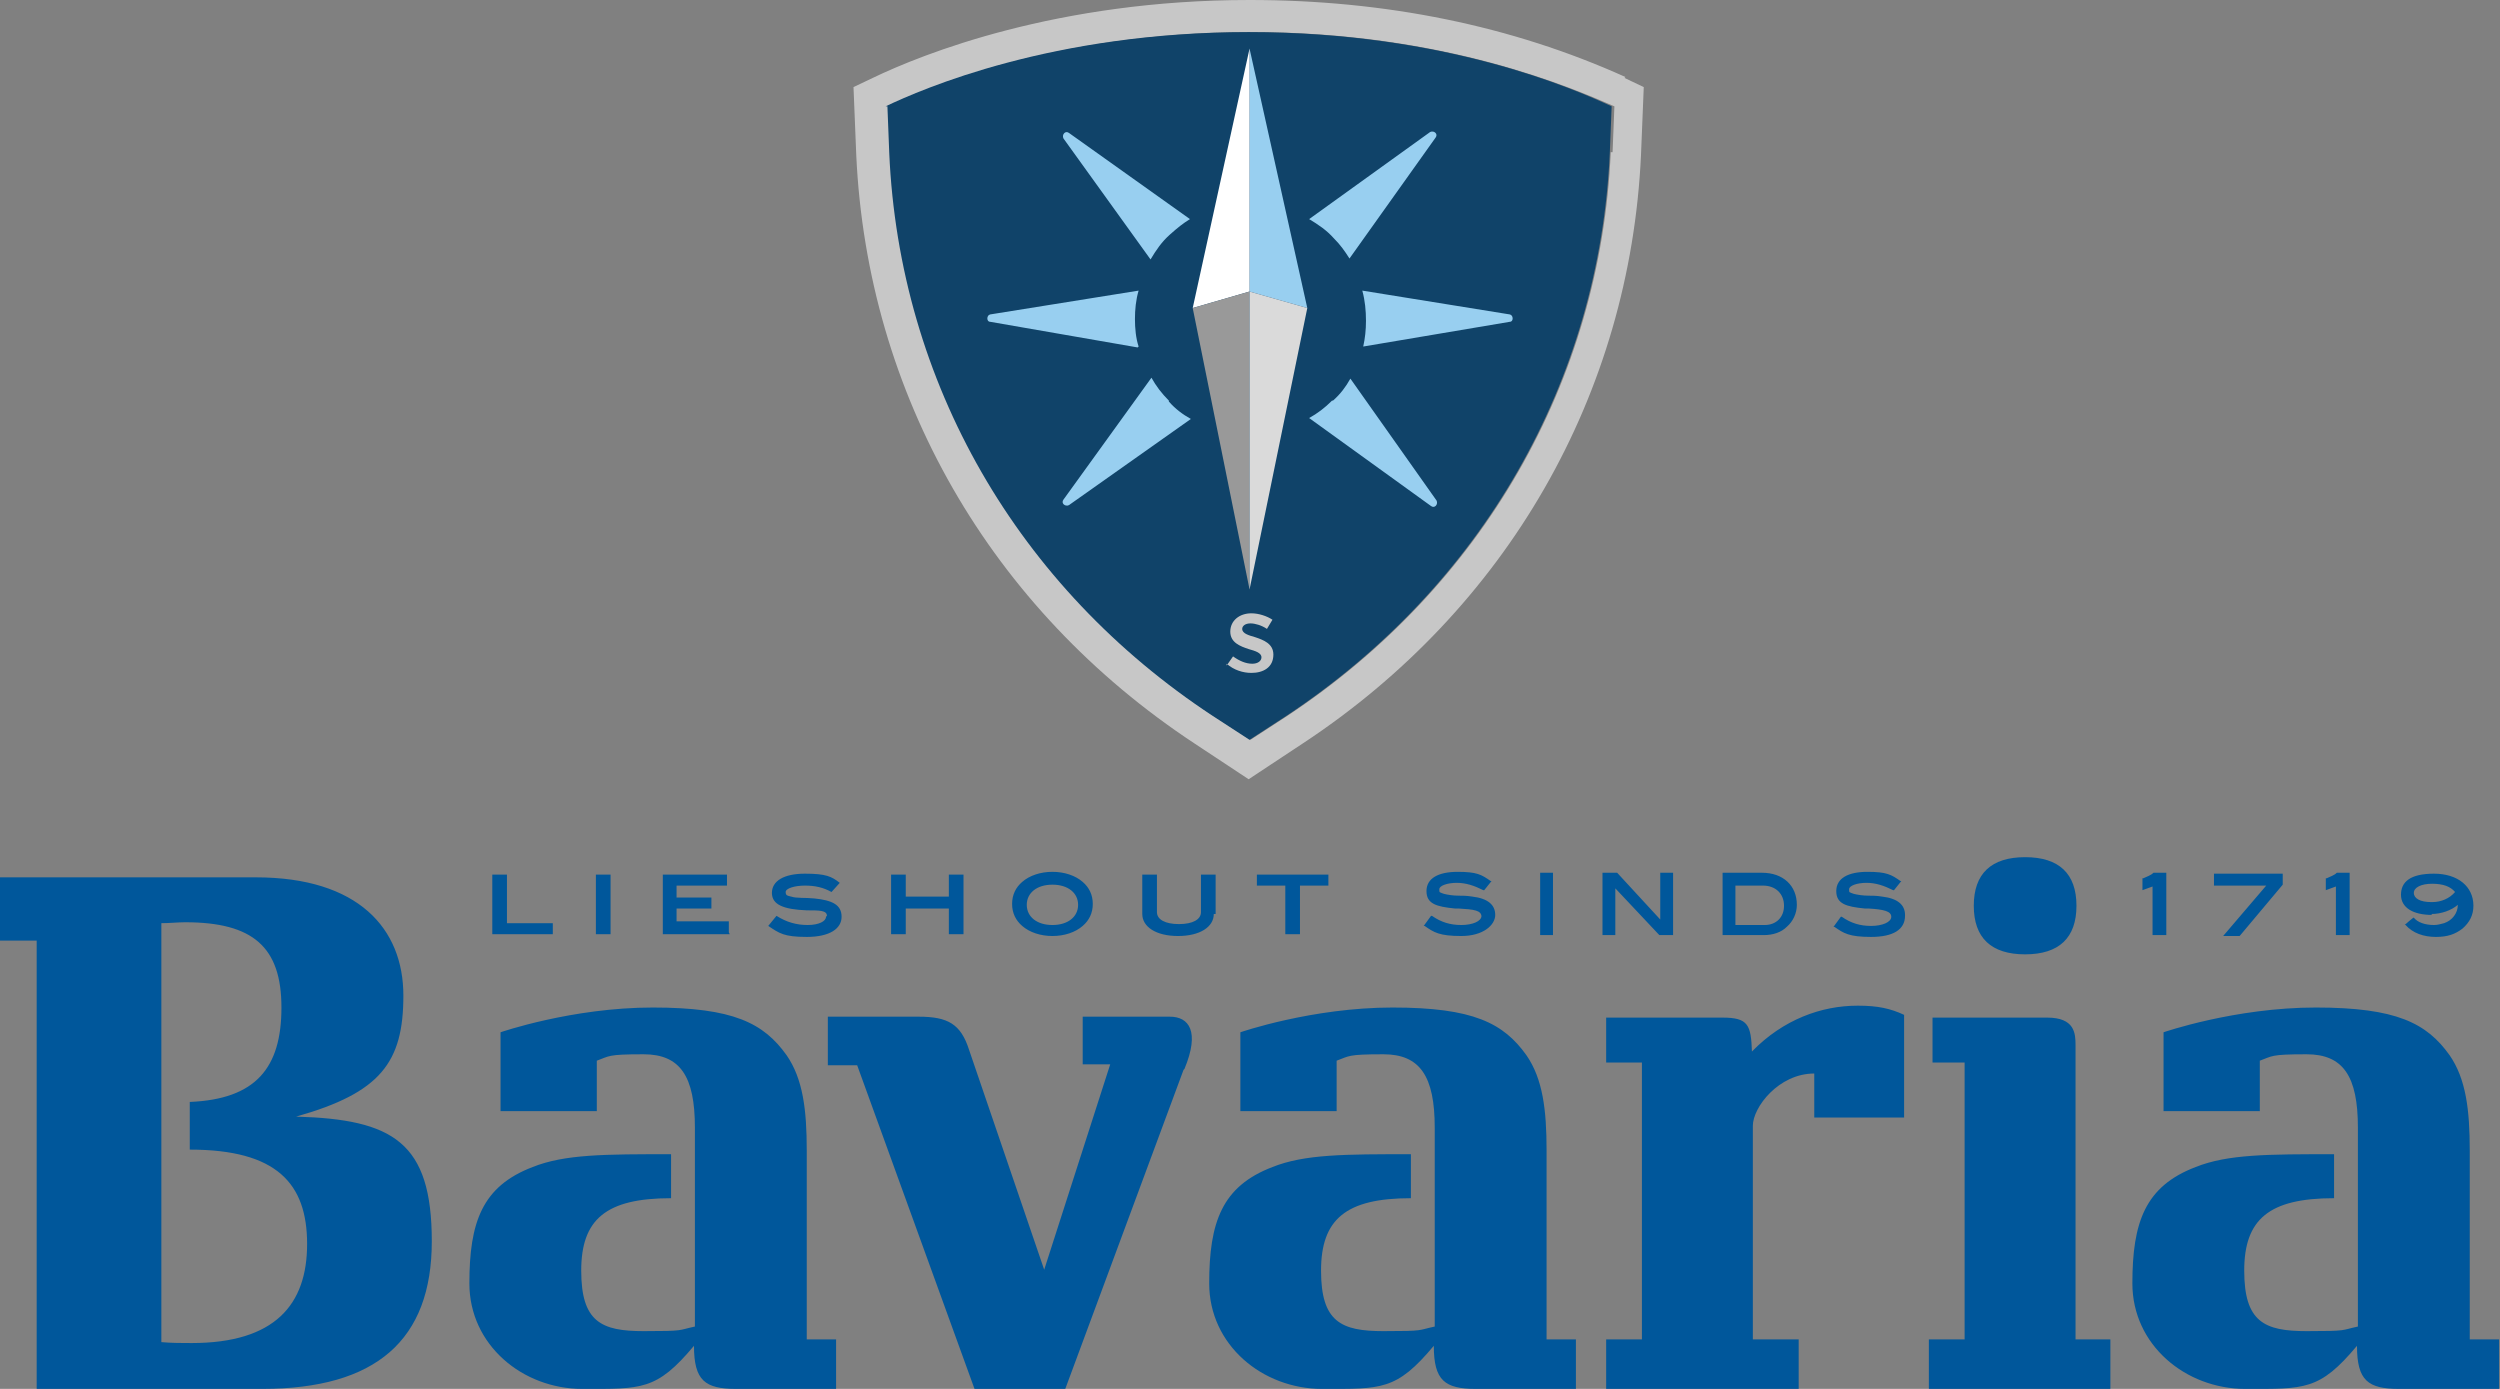 <svg xmlns="http://www.w3.org/2000/svg" id="ARTWORK" viewBox="0 0 272.7 151.5"><rect x="0" y="0" width="272.7" height="151.5" fill="#808080" stroke="none"/><defs><style>      .st0 {        fill: #fff;      }      .st1 {        fill: #dadada;      }      .st1, .st2 {        fill-rule: evenodd;      }      .st3 {        fill: #104369;      }      .st4 {        fill: #00579b;      }      .st5 {        fill: #c7c7c7;      }      .st2 {        fill: #999;      }      .st6 {        fill: #98cff0;      }    </style></defs><g><path class="st5" d="M177.3,8.4c-12.4-5.6-26.2-8.4-41-8.4-21,0-35.7,5.9-41.1,8.5l-2.1,1,.3,7.4c1.2,26.1,14.6,49.5,36.9,64.2l5.9,3.9,5.9-3.9c22.3-14.7,35.7-38.1,36.9-64.2l.3-7.4-2.1-1ZM175.7,16.6c-1.1,25-14,47.4-35.3,61.5l-4,2.6-4-2.6c-21.3-14.1-34.2-36.5-35.3-61.4l-.2-5.1c4-1.9,18.2-8.1,39.6-8.1s35.4,6.3,39.6,8.1l-.2,5Z"></path><g><path class="st3" d="M96.8,11.6l.2,5.1c1.1,25,14,47.4,35.3,61.4l4,2.6,4-2.6c21.3-14.1,34.2-36.5,35.3-61.5l.2-5c-4.1-1.9-18.2-8.1-39.6-8.1s-35.6,6.2-39.6,8.1Z"></path><g><g><path class="st6" d="M124.1,37.9l-16.1-2.8c-.4,0-.4-.7,0-.8l16.2-2.6c-.3,1-.4,2.1-.4,3.1,0,1,.1,2.1.4,3ZM164.7,34.3l-16.1-2.6c.3,1.1.4,2.2.4,3.3,0,1-.1,1.9-.3,2.8l16-2.7c.4,0,.4-.7,0-.8ZM127.5,43.7c-.8-.8-1.4-1.6-1.9-2.5l-9.6,13.3c-.3.4.2.8.6.6l13.3-9.4c-.9-.5-1.7-1.1-2.4-1.9ZM156,14.4l-13.2,9.5c1,.6,1.9,1.2,2.7,2.1.7.7,1.2,1.4,1.7,2.2l9.4-13.2c.3-.4-.2-.8-.6-.6ZM145.3,43.7c-.8.8-1.6,1.4-2.5,1.9l13.3,9.6c.4.3.8-.2.6-.6l-9.4-13.3c-.5.9-1.1,1.7-1.9,2.4ZM116,15.1l9.5,13.2c.6-1,1.2-1.9,2.1-2.7s1.4-1.2,2.2-1.7l-13.2-9.4c-.4-.3-.8.2-.6.6Z"></path><g><polygon class="st6" points="142.6 33.6 136.3 31.8 136.3 5.3 142.6 33.6"></polygon><polygon class="st0" points="130.1 33.6 136.3 31.8 136.3 5.3 130.1 33.6"></polygon><polygon class="st2" points="130.1 33.6 136.3 64.3 136.3 31.8 130.1 33.6"></polygon><polygon class="st1" points="142.6 33.6 136.3 64.3 136.3 31.8 142.6 33.6"></polygon></g></g><path class="st5" d="M133.8,72.6l.7-1c.7.5,1.4.8,2.1.8.6,0,1-.3,1-.7h0c0-.5-.7-.7-1.4-.9-.9-.3-2-.7-2-1.9h0c0-1.2,1-2,2.3-2,.8,0,1.7.3,2.3.7l-.6,1c-.6-.4-1.3-.6-1.8-.6-.6,0-.9.3-.9.6h0c0,.5.7.7,1.4.9.9.3,2,.7,2,1.9h0c0,1.4-1.1,2-2.4,2-.9,0-1.9-.3-2.7-1Z"></path></g></g></g><path class="st4" d="M32.3,121.8c9.2-2.6,11.7-5.9,11.7-13.2s-4.9-12.9-16.1-12.9H0v6.9h4v48.9h24.6c12.4,0,18.5-5.3,18.5-16.1s-4.2-13.3-14.8-13.6ZM20.9,146.5c-1,0-2.2,0-3.3-.1v-45.7c.9,0,1.8-.1,2.6-.1,7.4,0,10.5,2.7,10.5,9.3s-2.8,10-10,10.3v5.2c9.5,0,12.8,3.7,12.8,10.3s-3.5,10.8-12.6,10.8ZM88.1,146.1h3.1v5.4h-10.9c-3.4,0-4.6-.9-4.6-4.7-4.1,4.9-5.7,4.7-12.2,4.7s-12.3-4.8-12.3-11.5,1.4-10.6,6.9-12.7c3.5-1.4,7.9-1.4,15.1-1.4v4.8c-7.1,0-9.8,2.3-9.8,7.9s2.2,6.6,6.8,6.6,3.7-.1,5.6-.5v-21.7c0-5.6-1.6-8-5.6-8s-3.7.2-5.1.7v5.5h-10.5v-8.6s7.8-2.7,16.6-2.7,12.1,1.7,14.6,5.2c1.8,2.6,2.2,6,2.2,10.4v20.6ZM168.8,146.1h3.1v5.4h-10.9c-3.4,0-4.6-.9-4.6-4.7-4.1,4.9-5.7,4.7-12.2,4.7s-12.3-4.8-12.3-11.5,1.4-10.6,6.9-12.7c3.5-1.4,7.9-1.4,15.1-1.4v4.8c-7.1,0-9.8,2.3-9.8,7.9s2.2,6.6,6.8,6.6,3.7-.1,5.6-.5v-21.7c0-5.6-1.6-8-5.6-8s-3.7.2-5.1.7v5.5h-10.5v-8.6s7.8-2.7,16.6-2.7,12.1,1.7,14.6,5.2c1.8,2.6,2.2,6,2.2,10.4v20.6ZM269.5,146.1h3.1v5.4h-10.9c-3.4,0-4.6-.9-4.6-4.7-4.1,4.9-5.7,4.7-12.2,4.7s-12.3-4.8-12.3-11.5,1.4-10.6,6.9-12.7c3.5-1.4,7.9-1.4,15.1-1.4v4.8c-7.1,0-9.8,2.3-9.8,7.9s2.2,6.6,6.8,6.6,3.7-.1,5.6-.5v-21.7c0-5.6-1.6-8-5.6-8s-3.7.2-5.1.7v5.5h-10.5v-8.6s7.8-2.7,16.6-2.7,12.1,1.7,14.6,5.2c1.8,2.6,2.2,6,2.2,10.4v20.6ZM226.3,146.1h3.9v5.4h-19.8v-5.4h3.9v-30.2h-3.5v-4.9h12.5c3,0,3.1,1.7,3.1,3v32.1ZM129.1,116.7l-12.9,34.8h-9.9l-12.8-35.3h-3.2v-5.3h9.9c3.2,0,4.6.8,5.5,3.6l8.2,24,7.2-22.4h-3v-5.2h9.5c2.1,0,3.3,1.6,1.6,5.7ZM215.3,98.8c0-3.5,1.9-5.3,5.6-5.3s5.6,1.8,5.6,5.3-1.9,5.3-5.6,5.3-5.6-1.8-5.6-5.3ZM202.7,109.7c2.1,0,3.5.3,5,1v11.2h-9.8v-4.8c-3.9,0-6.7,3.7-6.7,5.7v23.3h5v5.4h-21v-5.4h3.9v-30.2h-3.9v-4.9h12.7c2.8,0,3.1.8,3.2,3.7,3.4-3.5,7.6-5,11.5-5ZM60.3,101.9h-6.6v-6.5h1.6v5.3h5v1.2ZM66.6,101.9h-1.6v-6.5h1.6v6.5ZM79.6,101.9h-7.3v-6.5h7v1.2h-5.5v1.3h3.8v1.2h-3.8v1.4h5.7v1.2ZM90.2,99.9c0-.6-.8-.6-2.2-.6-2.5-.1-3.8-.6-3.8-1.9s1.3-2.1,3.6-2.1,2.9.3,3.8,1l-.9,1c-.9-.5-1.8-.7-2.9-.7s-2.1.3-2.1.7.2.4.6.5c.6.2,1.5.1,2.5.2,2,.2,3,.7,3,2s-1.3,2.2-3.8,2.2-3-.4-4.2-1.2l.9-1.1c1.1.7,2.2,1,3.4,1s2-.4,2-.9ZM98.8,101.9h-1.6v-6.5h1.6v2.4h4.7v-2.4h1.6v6.5h-1.6v-2.8h-4.7v2.8ZM111.5,101c.8.7,2,1.1,3.3,1.1s2.5-.4,3.3-1.1c.7-.6,1.1-1.4,1.1-2.4s-.4-1.8-1.1-2.4c-.8-.7-2-1.1-3.3-1.1s-2.5.4-3.3,1.1c-.7.6-1.1,1.4-1.1,2.4s.4,1.8,1.1,2.4ZM114.8,96.5c1.7,0,2.8.9,2.8,2.2s-1.1,2.2-2.8,2.2-2.8-.9-2.8-2.2,1.1-2.2,2.8-2.2ZM132.4,99.7c0,1.4-1.5,2.4-3.9,2.4s-3.9-1-3.9-2.4v-4.3h1.6v4.1c0,.8.9,1.3,2.4,1.3s2.4-.5,2.4-1.3v-4.1h1.6v4.3ZM140.2,96.6h-3.1v-1.2h7.8v1.2h-3.1v5.3h-1.6v-5.3ZM161.6,100c0-.7-.8-.8-2.5-.9h-.4c-2-.2-3.1-.5-3.1-1.9s1.3-2.1,3.4-2.1,2.6.3,3.6,1h.1c0,0-.8,1-.8,1h-.1c-1-.5-1.9-.8-2.9-.8s-1.9.3-1.9.7,0,.3.5.5c.4.1,1,.2,1.6.2.4,0,.9,0,1.5.1,1.7.2,2.5.9,2.5,2s-1.3,2.3-3.7,2.3-3-.4-4-1.1h-.1c0,0,.8-1.1.8-1.1h.1c1,.7,2,1,3.2,1s2.2-.4,2.2-1ZM169.4,102h-1.4v-6.8h1.4v6.8ZM176.2,102h-1.4v-6.8h1.6s4.7,5.1,4.7,5.1v-5.1h1.4v6.8h-1.5l-4.8-5.1v5.1ZM194.9,101.1c.7-.6,1.1-1.5,1.1-2.4,0-2.1-1.5-3.5-3.8-3.5h-4.3v6.8h4.5c1,0,1.9-.3,2.5-.9ZM189.3,100.8v-4.2h3c1.4,0,2.3.9,2.3,2.2s-.9,2.1-2.1,2.1h-3.2ZM207.8,99.9c0,1.5-1.3,2.3-3.7,2.3s-3-.4-4-1.1h-.1c0,0,.8-1.1.8-1.1h.1c1,.7,2,1,3.2,1s2.2-.4,2.2-1-.8-.8-2.5-.9h-.4c-2-.2-3.1-.5-3.1-1.9s1.3-2.1,3.4-2.1,2.6.3,3.6,1h.1c0,0-.8,1-.8,1h-.1c-1-.5-1.9-.8-2.9-.8s-1.9.3-1.9.7,0,.3.5.5c.4.1,1,.2,1.6.2.4,0,.9,0,1.5.1,1.7.2,2.5.9,2.5,2ZM234.8,96.7l-1.1.4v-1.3h.1c.4-.2.8-.3,1.1-.6h0s1.4,0,1.4,0v6.8h-1.5v-5.4ZM247.1,96.6h-5.6v-1.3h7.5v1.2l-4.7,5.6h-1.8l4.7-5.5ZM254.8,96.7l-1.1.4v-1.3h.1c.4-.2.8-.3,1.1-.6h0s1.4,0,1.4,0v6.8h-1.5v-5.4ZM265.2,99.7c1.1,0,2.2-.4,2.9-1,0,0,0,0,0,0,0,.9-.6,1.7-1.5,2-.4.1-.7.2-1.1.2-1,0-1.8-.3-2.2-.8h0c0-.1-1,.8-1,.8h.1c.8.9,2,1.3,3.3,1.3s2.1-.3,2.9-.9c.8-.7,1.2-1.5,1.2-2.5,0-2.1-1.7-3.5-4.3-3.5s-3.6.9-3.6,2.3,1.3,2.2,3.4,2.2ZM265.2,98.4c-1.2,0-1.9-.4-1.9-1s.8-1,2-1,2,.3,2.5.9c-.6.7-1.5,1.1-2.5,1.1Z"></path></svg>